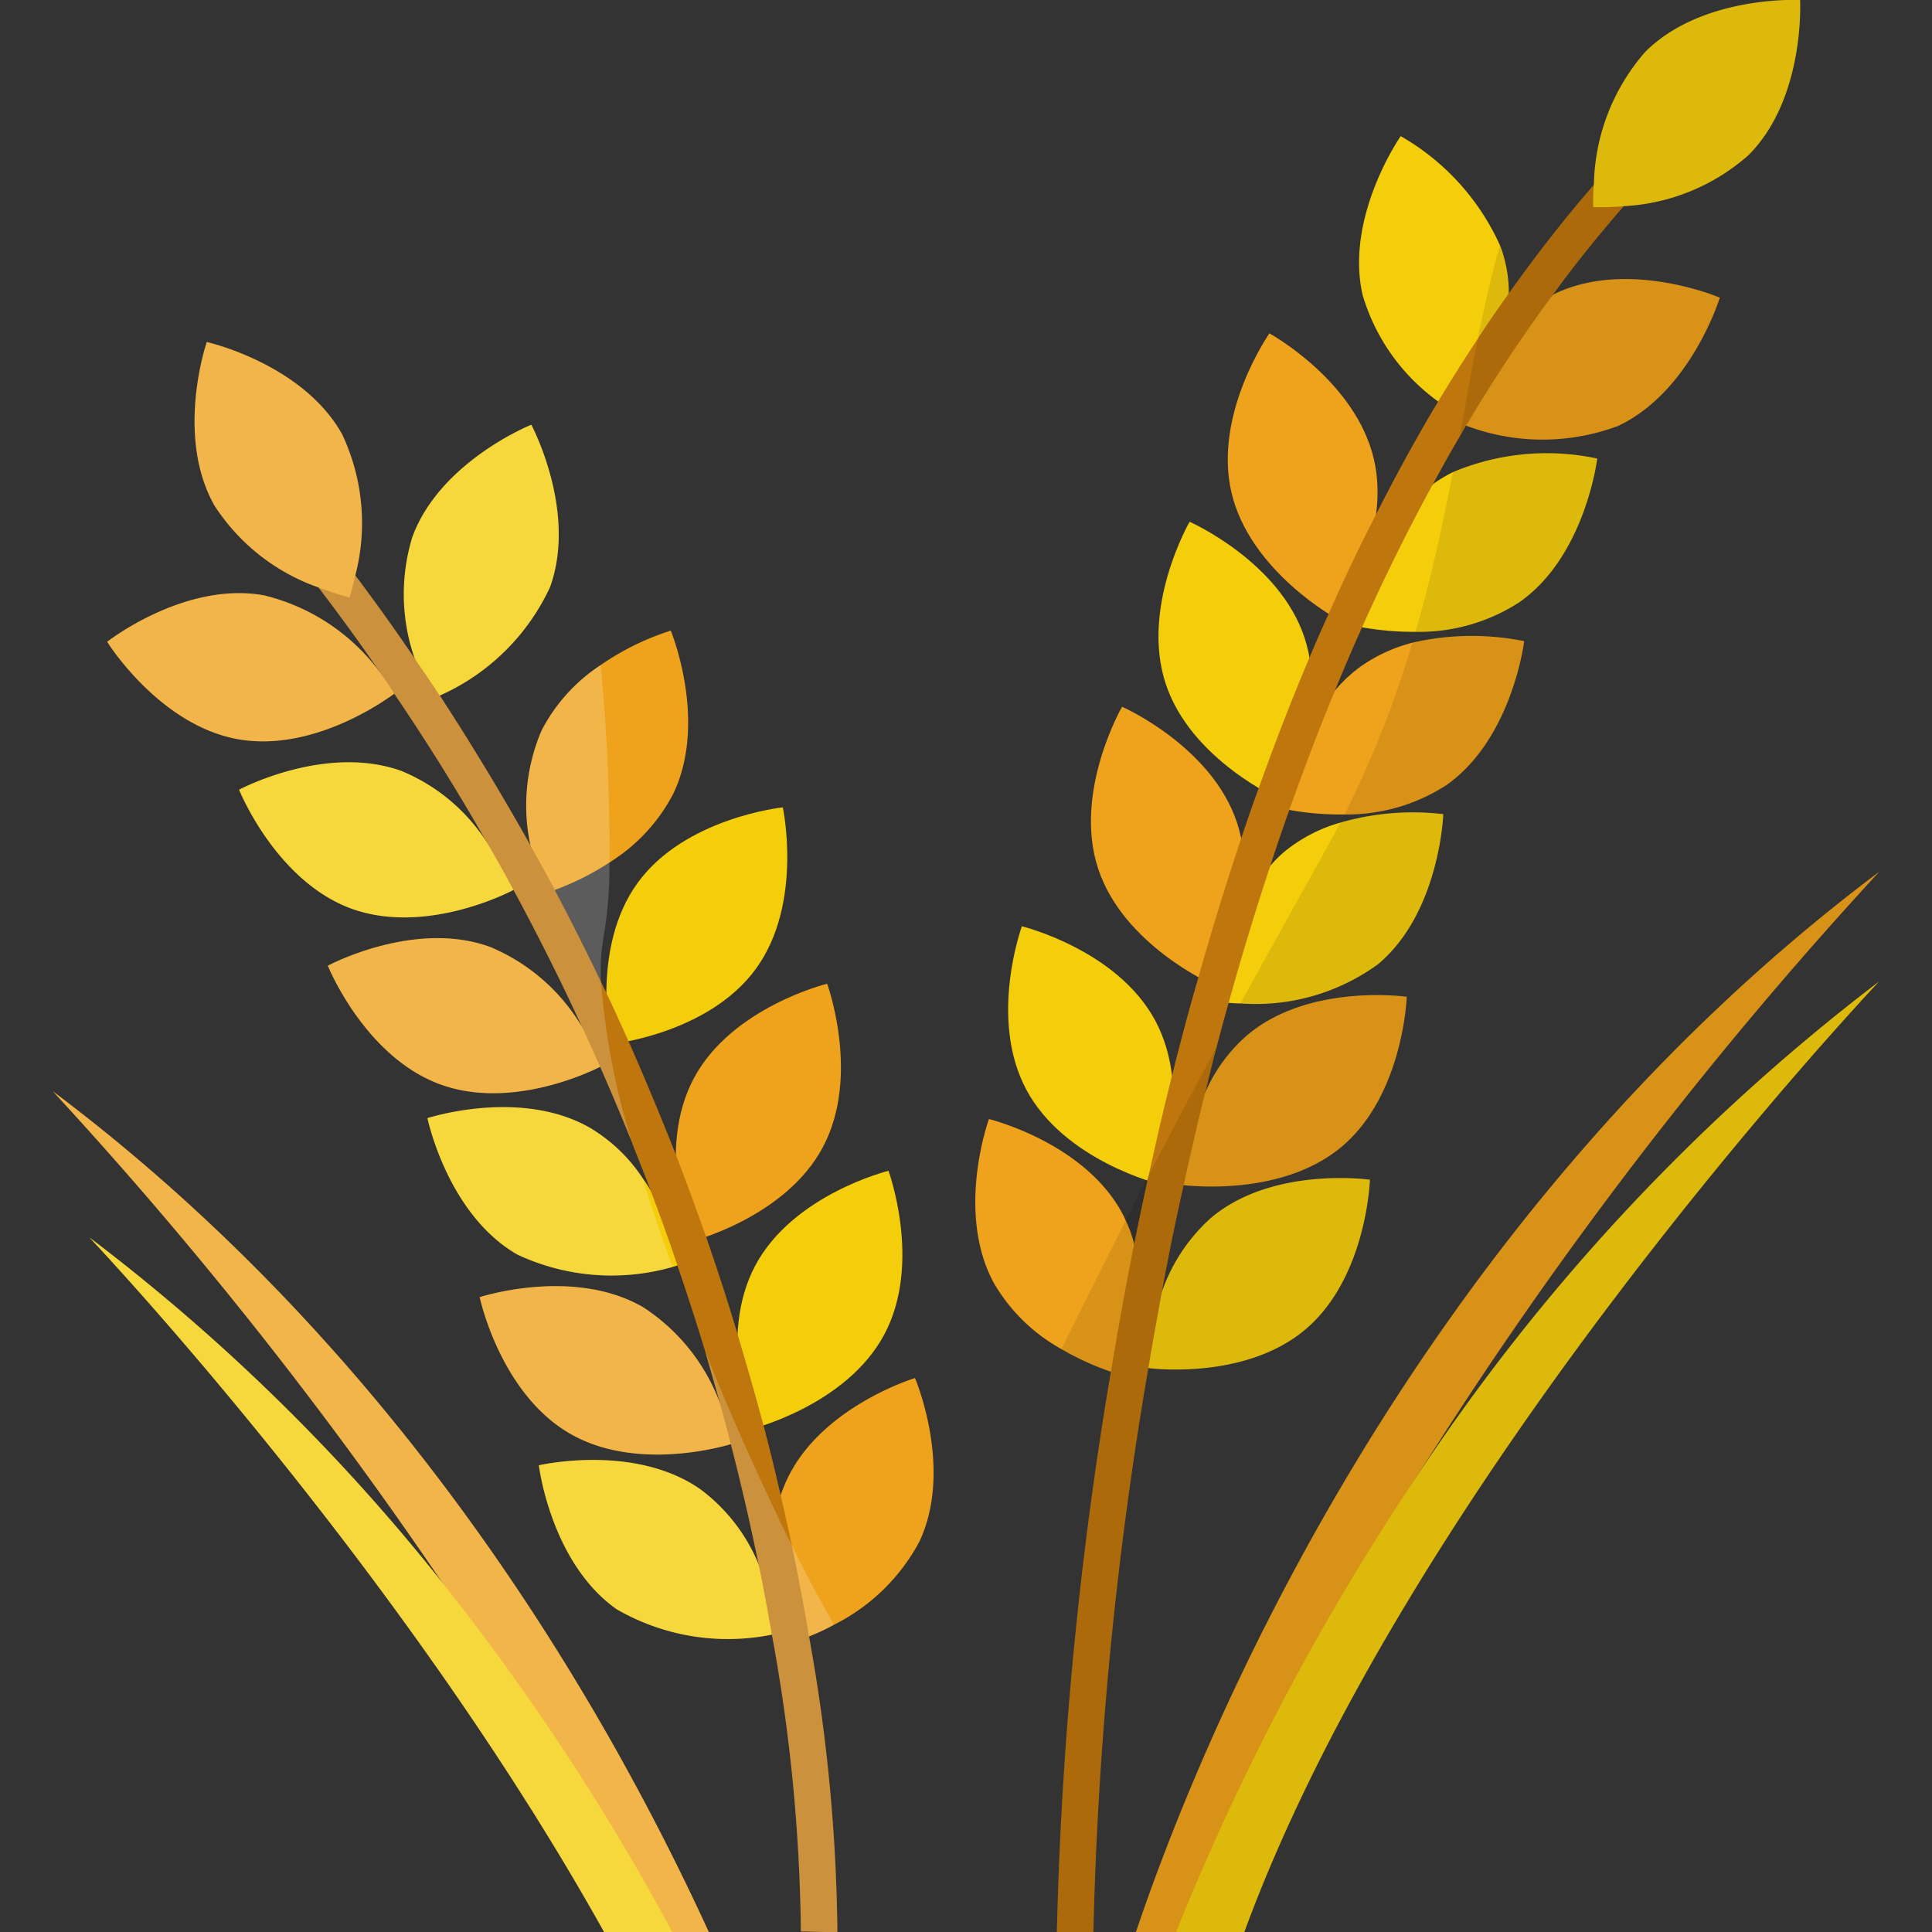 <svg xmlns="http://www.w3.org/2000/svg" id="Layer_1" height="512" viewBox="0 0 64 64" width="512" data-name="Layer 1"><rect x="0" y="0" width="64" height="64" fill="#333333" stroke="none"/><path d="m46.6 33.02s-.11 3.25-2.16 4.97c-1.91 1.6-4.84 1.31-5.23 1.27a.158.158 0 0 0 -.04-.01 8.893 8.893 0 0 1 .75-3.06c0-.01 0-.01.01-.01a5.3 5.3 0 0 1 1.4-1.9c2.05-1.72 5.27-1.26 5.27-1.26z" fill="#efa21b"></path><path d="m50.49 21.24s-.39 3.23-2.58 4.77a6.066 6.066 0 0 1 -3.37.97 9.425 9.425 0 0 1 -1.83-.15c-.1-.02-.16-.03-.16-.03a7.6 7.6 0 0 1 .22-1.03 8.305 8.305 0 0 1 .42-1.2 6.728 6.728 0 0 1 1.03-1.69 4.566 4.566 0 0 1 .91-.84 5.256 5.256 0 0 1 1.66-.75 8.725 8.725 0 0 1 3.7-.05z" fill="#efa21b"></path><path d="m56.97 9.86s-.95 3.11-3.37 4.25a7.146 7.146 0 0 1 -5.03-.01h-.01a.929.929 0 0 0 -.13-.04c-.16-.06-.25-.1-.25-.1a1.633 1.633 0 0 1 .08-.22c.07-.2.2-.52.38-.9a8.639 8.639 0 0 1 1.2-1.8 5.22 5.22 0 0 1 1.59-1.26.746.746 0 0 1 .12-.07c2.43-1.13 5.42.15 5.42.15z" fill="#efa21b"></path><g fill="#f4cd0b"><path d="m45.38 39.08s-.1 3.25-2.15 4.97c-1.86 1.56-4.69 1.33-5.19 1.27a.453.453 0 0 0 -.08-.01 8.94 8.94 0 0 1 .53-2.52 5.869 5.869 0 0 1 1.63-2.45c2.05-1.72 5.26-1.26 5.26-1.26z"></path><path d="m47.81 26.97s-.11 3.25-2.16 4.97a6.894 6.894 0 0 1 -4.56 1.3c-.15 0-.29-.01-.39-.02a2.716 2.716 0 0 1 -.32-.03 8.44 8.44 0 0 1 .2-1.39 8.271 8.271 0 0 1 .46-1.45 5.674 5.674 0 0 1 1.04-1.67 4 4 0 0 1 .46-.46 5.113 5.113 0 0 1 1.86-.97 8.673 8.673 0 0 1 3.41-.28z"></path><path d="m52.91 15.19s-.39 3.23-2.58 4.76a6.1 6.1 0 0 1 -3.44.98 9.592 9.592 0 0 1 -1.77-.15l-.15-.03s.38-3.14 2.49-4.7a.55.55 0 0 1 .09-.07 4.875 4.875 0 0 1 .58-.34 8.013 8.013 0 0 1 4.78-.45z"></path><path d="m49.98 9.72a5.684 5.684 0 0 1 -.14 1.32 8.892 8.892 0 0 1 -1.24 2.91s-.05-.03-.14-.08c-.05-.03-.12-.08-.2-.13-.17-.11-.38-.26-.62-.44a6.69 6.69 0 0 1 -2.5-3.52c-.6-2.6 1.26-5.27 1.26-5.27a7.92 7.92 0 0 1 3.29 3.62 3.5 3.5 0 0 1 .17.55 4.155 4.155 0 0 1 .12 1.04z"></path><path d="m38.613 22.644c.834 2.543 3.811 3.85 3.811 3.85s1.627-2.816.794-5.359-3.811-3.85-3.811-3.85-1.627 2.815-.794 5.359z"></path><path d="m34 36.1c1.262 2.36 4.422 3.13 4.422 3.13s1.113-3.055-.149-5.415-4.422-3.13-4.422-3.13-1.117 3.051.149 5.415z"></path></g><path d="m45.512 15.211c-.609-2.606-3.461-4.168-3.461-4.168s-1.866 2.663-1.258 5.269 3.461 4.168 3.461 4.168 1.866-2.663 1.258-5.269z" fill="#efa21b"></path><path d="m40.981 27.262c-.834-2.543-3.811-3.85-3.811-3.85s-1.627 2.816-.794 5.359 3.811 3.85 3.811 3.85 1.627-2.816.794-5.359z" fill="#efa21b"></path><path d="m37.33 45.61a4.931 4.931 0 0 1 -.53-.17 9.1 9.1 0 0 1 -1.64-.75 5.877 5.877 0 0 1 -2.25-2.21c-1.26-2.36-.15-5.41-.15-5.41s3.16.77 4.42 3.13a2.4 2.4 0 0 1 .11.23 3.836 3.836 0 0 1 .28.78 8.277 8.277 0 0 1 -.24 4.4z" fill="#efa21b"></path><path d="m56.62 3.87c-.99.94-1.94 1.93-2.83 2.96-.83.95-1.62 1.93-2.36 2.95a49.665 49.665 0 0 0 -2.86 4.32h-.01c-.07.13-.14.25-.21.37-.31.52-.6 1.05-.89 1.58q-1.26 2.31-2.34 4.73-.465 1.035-.9 2.1c-.54 1.3-1.04 2.63-1.51 3.95-.22.62-.43 1.23-.63 1.85-.5 1.51-.96 3.03-1.38 4.54-.14.49-.27.98-.4 1.47s-.25.99-.37 1.49c-.01 0-.01 0-.01.01-.25 1.03-.49 2.06-.71 3.07-.27 1.2-.51 2.37-.72 3.53-.16.86-.31 1.7-.45 2.53a127.753 127.753 0 0 0 -1.82 18.68h-1.21a128.636 128.636 0 0 1 1.79-18.56c.23-1.37.48-2.78.77-4.23.14-.7.29-1.4.44-2.11a.393.393 0 0 0 .03-.14c.01 0 .01-.01.01-.02.24-1.09.49-2.18.77-3.29.27-1.08.56-2.18.88-3.28.43-1.52.9-3.05 1.41-4.58.19-.56.38-1.13.59-1.69.52-1.45 1.07-2.89 1.68-4.32q.3-.72.63-1.44c.49-1.11 1.01-2.21 1.57-3.29.64-1.27 1.33-2.53 2.06-3.75.43-.71.87-1.41 1.32-2.09.33-.51.67-1 1.02-1.49.89-1.25 1.83-2.46 2.82-3.6a42.145 42.145 0 0 1 2.99-3.13z" fill="#bf760c"></path><path d="m57.92 5.14a6.771 6.771 0 0 1 -4.13 1.69 8.491 8.491 0 0 1 -1.01.03 5.2 5.2 0 0 1 .02-.74 6.868 6.868 0 0 1 1.7-4.4c1.89-1.89 5.13-1.72 5.13-1.72s.18 3.25-1.71 5.14z" fill="#f4cd0b"></path><path d="m62.25 28.88a136.837 136.837 0 0 0 -15.18 19.82 57.728 57.728 0 0 0 -7 15.3h-2.44c2.12-6.29 9.06-23.44 24.62-35.12z" fill="#efa21b"></path><path d="m62.25 32.51c-.57.61-15.56 16.58-21.03 31.49h-2.26a82.236 82.236 0 0 1 8.11-15.3 67 67 0 0 1 15.18-16.19z" fill="#f4cd0b"></path><path d="m24.28 47.82a.313.313 0 0 1 -.07.02c-.47.14-3.22.87-5.33-.35-2.32-1.34-2.99-4.52-2.99-4.52s3.09-1.01 5.41.33a6.483 6.483 0 0 1 2.55 3.18 8.509 8.509 0 0 1 .43 1.34z" fill="#efa21b"></path><path d="m19.97 35.3a.411.411 0 0 1 -.09.04c-.49.25-3.04 1.41-5.3.58-2.51-.92-3.72-3.93-3.72-3.93s2.87-1.54 5.38-.62a6.409 6.409 0 0 1 3.03 2.63c.01.01.01.02.02.03a7.494 7.494 0 0 1 .68 1.27z" fill="#efa21b"></path><path d="m13.09 22.95-.03.03c-.3.22-2.69 1.94-5.16 1.51-2.63-.46-4.35-3.23-4.35-3.23s2.56-2.01 5.19-1.54a6.768 6.768 0 0 1 3.84 2.54.138.138 0 0 1 .03.04 7.31 7.31 0 0 1 .48.65z" fill="#efa21b"></path><path d="m25.79 54.1s-.08.02-.22.05a7.368 7.368 0 0 1 -5.14-.84c-2.19-1.54-2.58-4.77-2.58-4.77s3.17-.74 5.36.8a5.893 5.893 0 0 1 1.92 2.48 8.945 8.945 0 0 1 .66 2.28z" fill="#f4cd0b"></path><path d="m22.55 41.89-.11.03a1.56 1.56 0 0 1 -.16.05 7.352 7.352 0 0 1 -5.14-.41c-2.32-1.33-2.98-4.52-2.98-4.52s3.09-1.01 5.4.33a5.4 5.4 0 0 1 1.73 1.66 4.526 4.526 0 0 1 .26.4.037.037 0 0 1 .01.03 8.727 8.727 0 0 1 .99 2.43z" fill="#f4cd0b"></path><path d="m17.02 29.48h-.01c-.2.11-2.94 1.5-5.37.62-2.51-.92-3.72-3.94-3.72-3.94s2.86-1.53 5.38-.62a6.148 6.148 0 0 1 2.8 2.32 8.32 8.32 0 0 1 .92 1.62z" fill="#f4cd0b"></path><path d="m22.3 26.3a5.874 5.874 0 0 1 -2.11 2.27 8.871 8.871 0 0 1 -1.81.91v.01c-.23.08-.37.12-.37.12a8.488 8.488 0 0 1 -.44-1.6v-.01a6.312 6.312 0 0 1 .37-3.8 5.744 5.744 0 0 1 1.96-2.17 8.7 8.7 0 0 1 2.32-1.14s1.24 3 .08 5.41z" fill="#efa21b"></path><path d="m27.259 38c-1.256 2.363-4.414 3.141-4.414 3.141s-1.12-3.053.136-5.416 4.419-3.138 4.419-3.138 1.116 3.053-.141 5.413z" fill="#efa21b"></path><path d="m30.46 51.06a6.5 6.5 0 0 1 -2.83 2.76 7.255 7.255 0 0 1 -.83.39c-.35.15-.58.22-.58.22a8.319 8.319 0 0 1 -.51-4.31c.04-.2.09-.39.15-.59.06-.17.13-.35.21-.52 1.13-2.42 4.24-3.36 4.24-3.36s1.28 2.99.15 5.41z" fill="#efa21b"></path><path d="m18.22 19.45a7.283 7.283 0 0 1 -3.65 3.59h-.01c-.18.09-.28.13-.28.13a8.327 8.327 0 0 1 -.54-1.35 6.456 6.456 0 0 1 -.08-4.03c.92-2.51 3.94-3.72 3.94-3.72s1.53 2.86.62 5.38z" fill="#f4cd0b"></path><path d="m21.123 29.245c1.573-2.165 4.808-2.5 4.808-2.5s.685 3.179-.888 5.344-4.808 2.5-4.808 2.5-.685-3.18.888-5.344z" fill="#f4cd0b"></path><path d="m25.018 41.925c1.257-2.363 4.414-3.141 4.414-3.141s1.121 3.053-.135 5.416-4.414 3.141-4.414 3.141-1.121-3.053.135-5.416z" fill="#f4cd0b"></path><path d="m27.74 64.01-1.21-.03a56.951 56.951 0 0 0 -.96-9.83c-.13-.74-.27-1.52-.44-2.33-.26-1.26-.56-2.59-.92-3.98-.11-.45-.24-.9-.36-1.36-.16-.56-.32-1.13-.49-1.71-.28-.93-.59-1.88-.92-2.85-.27-.81-.56-1.62-.88-2.46a.037.037 0 0 0 -.01-.03c-.19-.51-.4-1.03-.61-1.56 0-.02-.01-.03-.01-.04q-.495-1.23-1.05-2.49c-.19-.43-.39-.87-.59-1.31-.01-.01-.01-.02-.02-.03-.68-1.49-1.44-3-2.26-4.52-.29-.54-.59-1.08-.91-1.62q-1.38-2.43-3.04-4.88c-.14-.23-.3-.46-.45-.68a.138.138 0 0 0 -.03-.04c-.64-.94-1.32-1.87-2.03-2.8-.27-.38-.56-.75-.85-1.12l.95-.75c.38.49.76.98 1.12 1.47.69.92 1.35 1.84 1.97 2.76.28.41.56.81.82 1.22h.01c1.08 1.66 2.08 3.32 3 4.96v.01q.42.735.81 1.47v.01c.54 1.02 1.05 2.04 1.53 3.04.06.12.12.24.17.35.26.54.5 1.08.74 1.61.56 1.27 1.08 2.52 1.56 3.74.36.93.69 1.84 1.01 2.74.38 1.1.73 2.17 1.04 3.22s.6 2.04.86 3.02c.21.79.4 1.57.57 2.32.13.57.26 1.12.37 1.66.22 1.06.41 2.07.57 3.02a57.58 57.58 0 0 1 .94 9.8z" fill="#bf760c"></path><path d="m11.77 19.06c-.1.45-.19.73-.19.73a9.441 9.441 0 0 1 -1.03-.33 6.767 6.767 0 0 1 -3.45-2.72c-1.31-2.33-.25-5.41-.25-5.41s3.17.71 4.48 3.05a6.882 6.882 0 0 1 .44 4.68z" fill="#efa21b"></path><path d="m23.48 64h-2.21a82.038 82.038 0 0 0 -6.63-11.59 138.88 138.88 0 0 0 -12.89-16.26c11.3 8.48 18.06 19.85 21.73 27.85z" fill="#efa21b"></path><path d="m22.27 64h-2.26c-6.66-11.95-16.58-22.51-17.05-23.01a65.045 65.045 0 0 1 11.68 11.42 77.9 77.9 0 0 1 7.63 11.59z" fill="#f4cd0b"></path><path d="m12.58 22.26c-.64-.94-1.32-1.87-2.03-2.8a6.767 6.767 0 0 1 -3.45-2.72c-1.31-2.33-.25-5.41-.25-5.41s3.17.71 4.48 3.05a6.882 6.882 0 0 1 .44 4.68c.69.92 1.35 1.84 1.97 2.76a6.456 6.456 0 0 1 -.08-4.03c.92-2.51 3.94-3.72 3.94-3.72s1.53 2.86.62 5.38a7.283 7.283 0 0 1 -3.65 3.59c1.08 1.66 2.08 3.32 3 4.96a6.312 6.312 0 0 1 .37-3.8 5.744 5.744 0 0 1 1.96-2.17 64.44 64.44 0 0 1 .29 6.54 14.06 14.06 0 0 1 -.19 2.43 6.591 6.591 0 0 0 -.09 1.53 24.3 24.3 0 0 0 1.02 5.3q-.495-1.23-1.05-2.49c-.49.25-3.04 1.41-5.3.58-2.51-.92-3.72-3.93-3.72-3.93s2.87-1.54 5.38-.62a6.409 6.409 0 0 1 3.03 2.63c-.68-1.49-1.44-3-2.26-4.52-.2.11-2.94 1.5-5.37.62-2.51-.92-3.72-3.94-3.72-3.94s2.86-1.53 5.38-.62a6.148 6.148 0 0 1 2.8 2.32q-1.38-2.43-3.04-4.88c-.3.22-2.69 1.94-5.16 1.51-2.63-.46-4.35-3.23-4.35-3.23s2.56-2.01 5.19-1.54a6.768 6.768 0 0 1 3.84 2.54z" fill="#fff" opacity=".2"></path><path d="m21.29 39.03q.45 1.44.99 2.94a7.352 7.352 0 0 1 -5.14-.41c-2.32-1.33-2.98-4.52-2.98-4.52s3.09-1.01 5.4.33a5.4 5.4 0 0 1 1.73 1.66z" fill="#fff" opacity=".2"></path><path d="m23.48 64h-3.47c-6.66-11.95-16.58-22.51-17.05-23.01a65.045 65.045 0 0 1 11.68 11.42 138.88 138.88 0 0 0 -12.89-16.26c11.3 8.48 18.06 19.85 21.73 27.85z" fill="#fff" opacity=".2"></path><path d="m27.74 64.01-1.21-.03a56.951 56.951 0 0 0 -.96-9.83 7.368 7.368 0 0 1 -5.14-.84c-2.19-1.54-2.58-4.77-2.58-4.77s3.17-.74 5.36.8a5.893 5.893 0 0 1 1.92 2.48c-.26-1.26-.56-2.59-.92-3.98-.47.14-3.22.87-5.33-.35-2.32-1.34-2.99-4.52-2.99-4.52s3.09-1.01 5.41.33a6.483 6.483 0 0 1 2.55 3.18c-.16-.56-.32-1.13-.49-1.71.75 1.87 1.56 3.7 2.35 5.35.17.37.35.72.52 1.07.48.97.95 1.86 1.4 2.63a7.255 7.255 0 0 1 -.83.39 57.58 57.58 0 0 1 .94 9.8z" fill="#fff" opacity=".2"></path><path d="m38.04 45.32a127.753 127.753 0 0 0 -1.82 18.68h-1.21a128.636 128.636 0 0 1 1.79-18.56 9.1 9.1 0 0 1 -1.64-.75c.85-1.71 1.54-3.08 2.13-4.26.25-.47.47-.92.68-1.34a.539.539 0 0 0 .07-.13c.01 0 .01-.01.01-.02l.75-1.44c.49-.93.96-1.82 1.5-2.81-.13.5-.25.99-.37 1.49a5.3 5.3 0 0 1 1.4-1.9c2.05-1.72 5.27-1.26 5.27-1.26s-.11 3.25-2.16 4.97c-1.91 1.6-4.84 1.31-5.23 1.27-.27 1.2-.51 2.37-.72 3.53a5.869 5.869 0 0 1 1.63-2.45c2.05-1.72 5.26-1.26 5.26-1.26s-.1 3.25-2.15 4.97c-1.86 1.56-4.69 1.33-5.19 1.27z" opacity=".1"></path><path d="m41.09 33.24c.77-1.39 1.69-3.05 2.91-5.24.14-.25.27-.5.4-.75a8.673 8.673 0 0 1 3.41-.28s-.11 3.25-2.16 4.97a6.894 6.894 0 0 1 -4.56 1.3z" opacity=".1"></path><path d="m48.56 14.1c-.07.13-.14.25-.21.37.02-.14.05-.28.08-.41.01-.07.02-.13.03-.19.06-.35.13-.69.18-1.03.11-.56.21-1.1.32-1.63.22-1.09.45-2.13.73-3.08a3.5 3.5 0 0 1 .17.55 4.155 4.155 0 0 1 .12 1.04c.89-1.25 1.83-2.46 2.82-3.6a6.868 6.868 0 0 1 1.7-4.4c1.89-1.89 5.13-1.72 5.13-1.72s.18 3.25-1.71 5.14a6.771 6.771 0 0 1 -4.13 1.69c-.83.95-1.62 1.93-2.36 2.95a.746.746 0 0 1 .12-.07c2.43-1.13 5.42.15 5.42.15s-.95 3.11-3.37 4.25a7.146 7.146 0 0 1 -5.03-.01z" opacity=".1"></path><path d="m47.91 26.01a6.066 6.066 0 0 1 -3.37.97 34.787 34.787 0 0 0 2.25-5.69 8.725 8.725 0 0 1 3.7-.05s-.39 3.23-2.58 4.77z" opacity=".1"></path><path d="m50.33 19.95a6.1 6.1 0 0 1 -3.44.98c.53-1.82.91-3.6 1.24-5.29a8.013 8.013 0 0 1 4.78-.45s-.39 3.23-2.58 4.76z" opacity=".1"></path><path d="m62.25 32.51c-.57.61-15.56 16.58-21.03 31.49h-3.59c2.12-6.29 9.06-23.44 24.62-35.12a136.837 136.837 0 0 0 -15.18 19.82 67 67 0 0 1 15.18-16.19z" opacity=".1"></path></svg>
